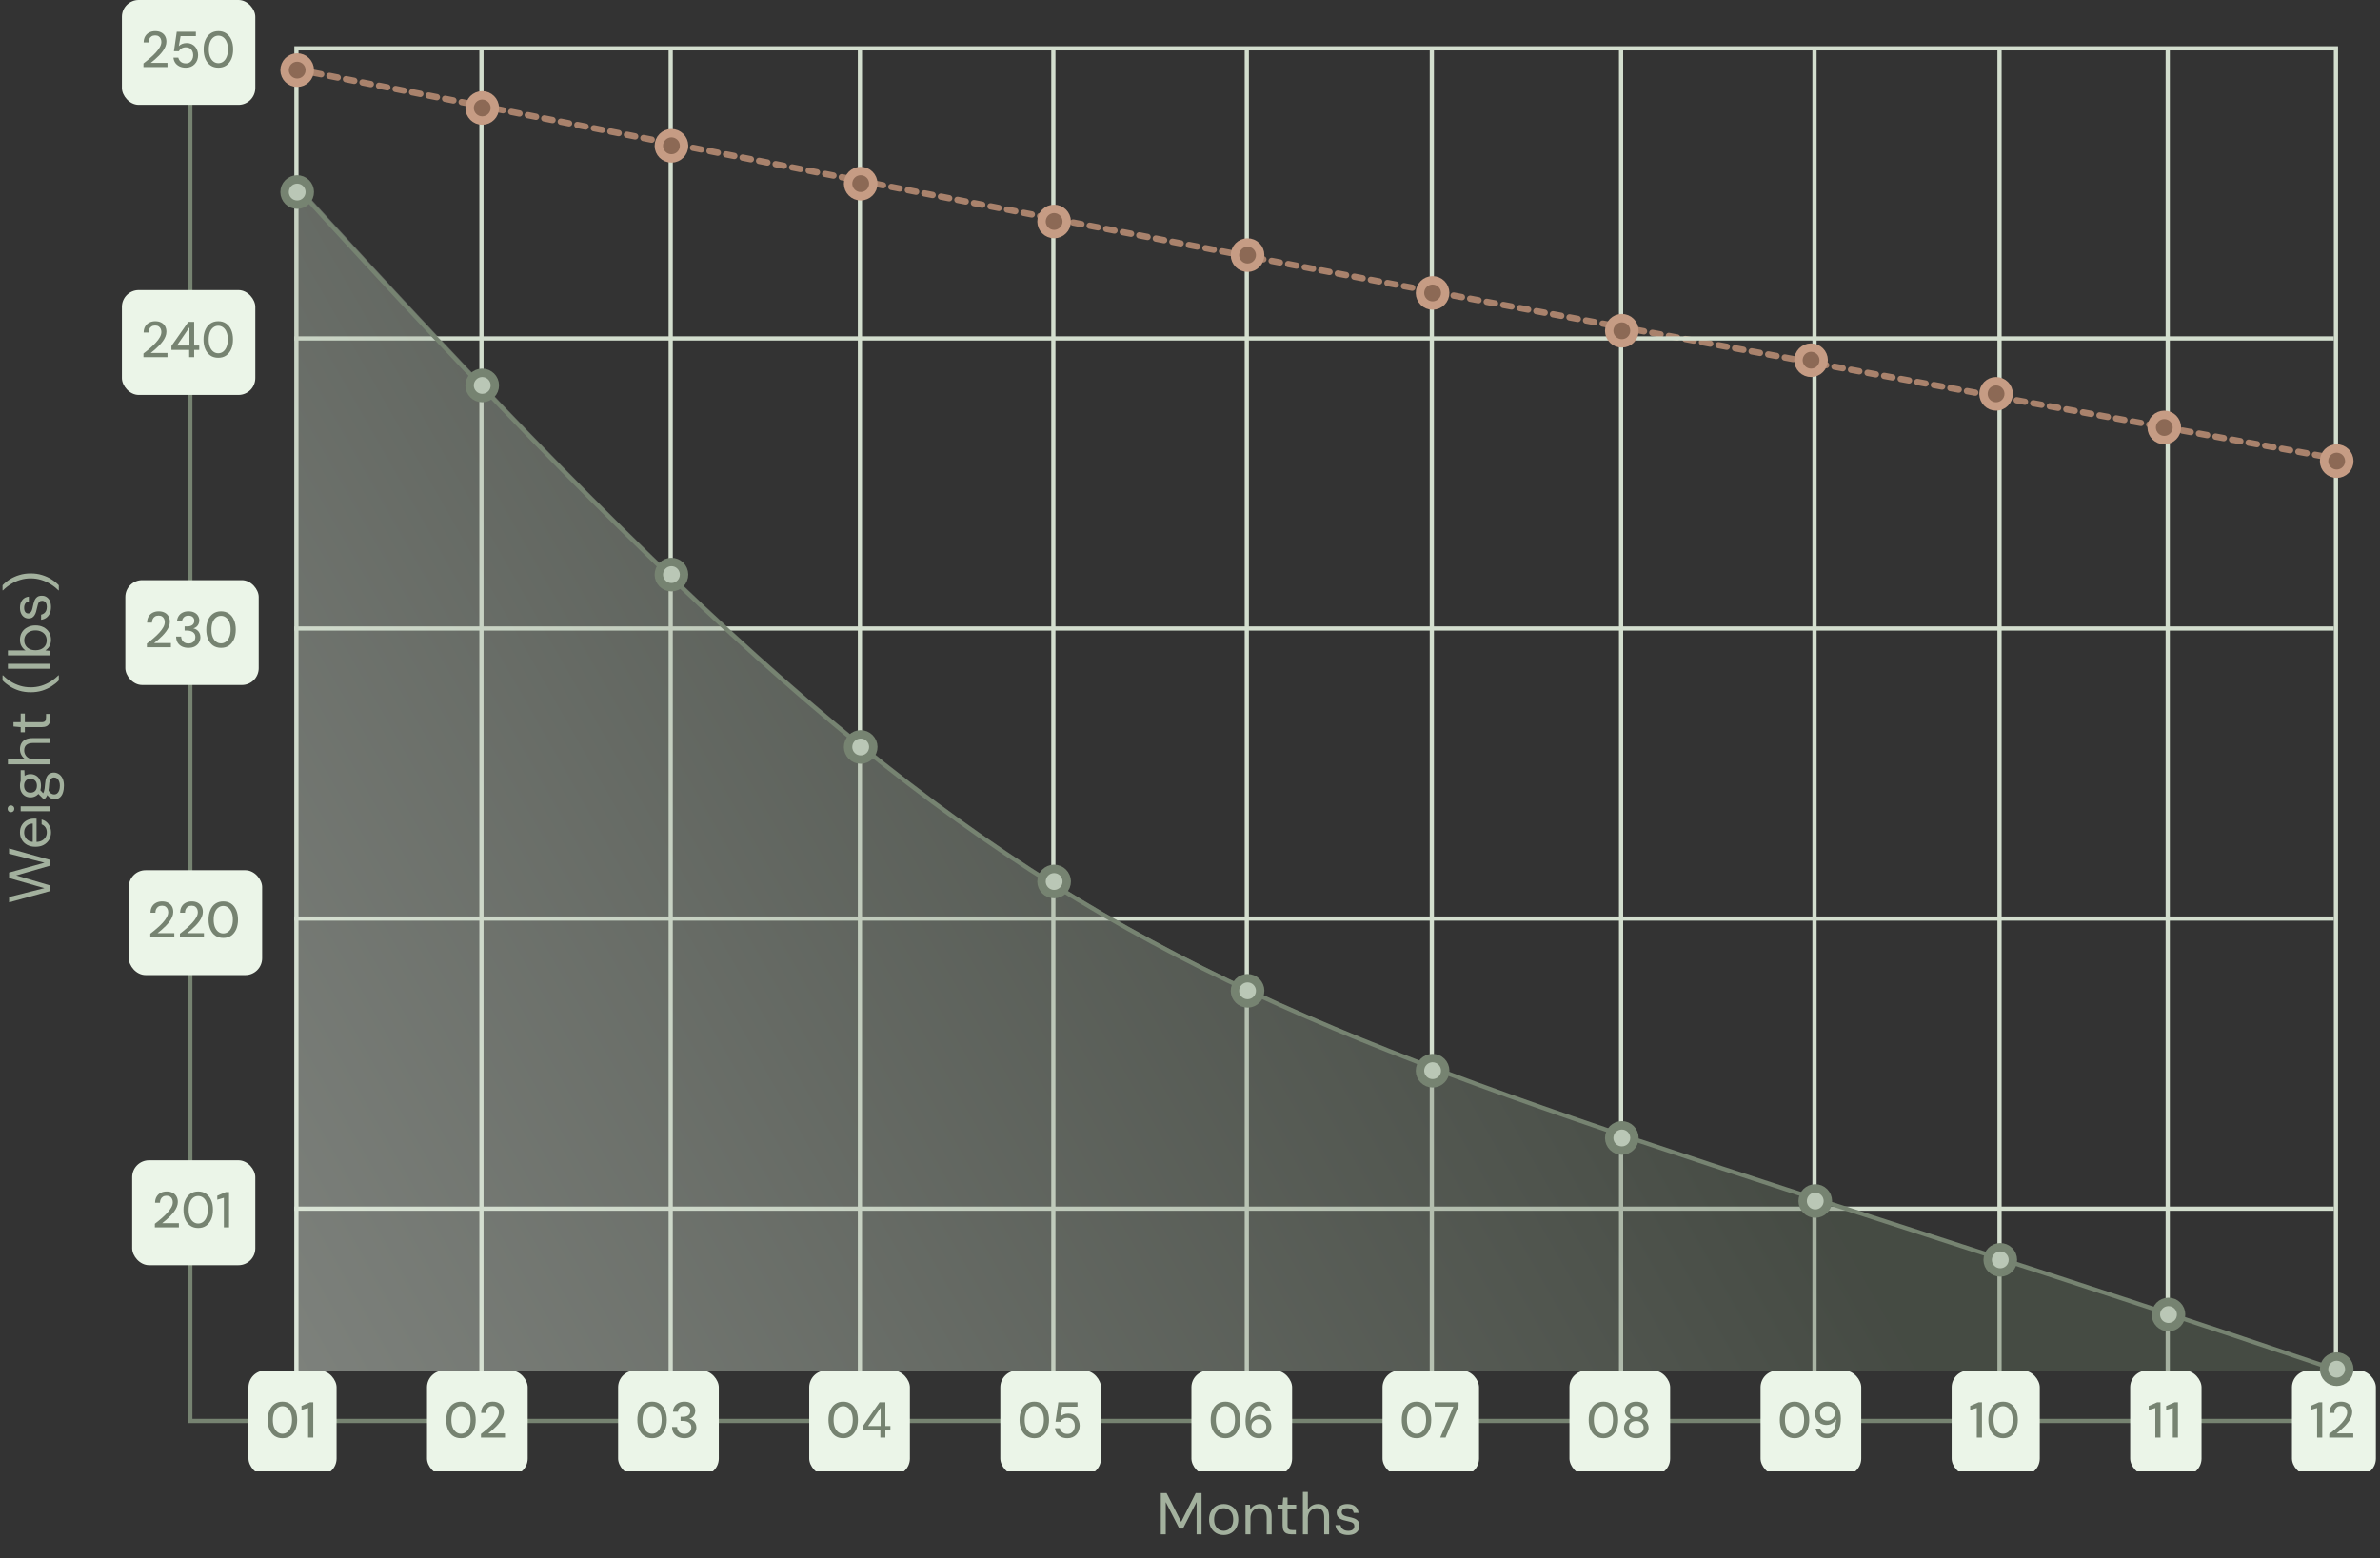 <svg xmlns="http://www.w3.org/2000/svg" width="568" height="372" viewBox="0 0 568 372" fill="none"><rect x="0" y="0" width="568" height="372" fill="#333333" stroke="none"/><path d="M70.746 16.559C272.022 56.415 327.171 67.516 556.982 109.39" stroke="#A9826C" stroke-width="1.505" stroke-linecap="round" stroke-dasharray="2.01 2.01"></path><path d="M12 212.709L2.165 215.406L2.165 214.142L10.595 212.02L2.165 209.604L2.165 208.297L10.623 205.951L2.165 203.801L2.165 202.536L12 205.29L12 206.639L3.865 208.985L12 211.388L12 212.709ZM12.169 198.729C12.169 199.385 12.014 199.97 11.705 200.485C11.396 201 10.965 201.408 10.412 201.708C9.86 201.998 9.209 202.143 8.459 202.143C7.71 202.143 7.059 201.998 6.506 201.708C5.954 201.417 5.528 201.014 5.228 200.499C4.919 199.975 4.764 199.375 4.764 198.701C4.764 198.008 4.919 197.418 5.228 196.931C5.528 196.443 5.93 196.073 6.436 195.821C6.942 195.558 7.49 195.427 8.08 195.427C8.174 195.427 8.272 195.427 8.375 195.427C8.478 195.427 8.595 195.432 8.726 195.441L8.726 201.258L7.813 201.258L7.813 196.593C7.167 196.621 6.666 196.837 6.31 197.24C5.944 197.633 5.762 198.129 5.762 198.729C5.762 199.122 5.851 199.492 6.029 199.839C6.207 200.186 6.474 200.467 6.83 200.682C7.176 200.888 7.612 200.991 8.136 200.991L8.53 200.991C9.12 200.991 9.611 200.883 10.005 200.668C10.389 200.452 10.679 200.176 10.876 199.839C11.073 199.492 11.171 199.122 11.171 198.729C11.171 198.233 11.063 197.825 10.848 197.507C10.623 197.179 10.319 196.94 9.935 196.79L9.935 195.624C10.366 195.746 10.749 195.947 11.087 196.228C11.415 196.509 11.677 196.86 11.873 197.282C12.07 197.694 12.169 198.176 12.169 198.729ZM12 193.666L4.933 193.666L4.933 192.486L12 192.486L12 193.666ZM3.415 193.076C3.415 193.31 3.34 193.507 3.191 193.666C3.031 193.816 2.835 193.891 2.6 193.891C2.366 193.891 2.179 193.816 2.038 193.666C1.889 193.507 1.814 193.31 1.814 193.076C1.814 192.851 1.889 192.659 2.038 192.5C2.179 192.34 2.366 192.261 2.6 192.261C2.835 192.261 3.031 192.34 3.191 192.5C3.34 192.659 3.415 192.851 3.415 193.076ZM15.26 187.55C15.26 188.187 15.175 188.754 15.007 189.25C14.848 189.738 14.599 190.117 14.262 190.389C13.925 190.66 13.508 190.796 13.012 190.796C12.796 190.796 12.567 190.754 12.323 190.67C12.089 190.576 11.855 190.421 11.621 190.206C11.386 189.981 11.176 189.667 10.988 189.265L11.466 188.45C11.672 188.946 11.906 189.269 12.169 189.419C12.431 189.569 12.674 189.644 12.899 189.644C13.208 189.644 13.466 189.555 13.672 189.377C13.878 189.199 14.033 188.951 14.136 188.632C14.239 188.314 14.29 187.953 14.29 187.55C14.29 187.157 14.229 186.815 14.107 186.525C13.995 186.234 13.836 186.01 13.63 185.85C13.433 185.682 13.194 185.597 12.913 185.597C12.595 185.597 12.323 185.719 12.098 185.963C11.883 186.206 11.757 186.67 11.719 187.354C11.681 187.906 11.63 188.37 11.564 188.745C11.499 189.119 11.424 189.428 11.34 189.672C11.246 189.916 11.143 190.122 11.03 190.29C10.918 190.449 10.801 190.595 10.679 190.726L10.356 190.726L8.993 189.363L9.359 188.337L10.637 189.742L10.145 189.56C10.22 189.457 10.291 189.358 10.356 189.265C10.412 189.171 10.464 189.044 10.511 188.885C10.557 188.726 10.604 188.506 10.651 188.225C10.689 187.934 10.726 187.555 10.764 187.087C10.81 186.45 10.923 185.939 11.101 185.555C11.279 185.162 11.518 184.876 11.817 184.698C12.117 184.52 12.468 184.431 12.871 184.431C13.274 184.431 13.653 184.544 14.009 184.768C14.374 184.984 14.674 185.321 14.908 185.78C15.143 186.239 15.26 186.829 15.26 187.55ZM9.78 187.564C9.78 188.164 9.672 188.67 9.457 189.082C9.232 189.494 8.928 189.808 8.544 190.023C8.16 190.239 7.733 190.346 7.265 190.346C6.797 190.346 6.375 190.239 6.001 190.023C5.626 189.808 5.326 189.494 5.101 189.082C4.877 188.66 4.764 188.155 4.764 187.564C4.764 186.974 4.877 186.473 5.101 186.061C5.326 185.649 5.626 185.335 6.001 185.12C6.375 184.904 6.797 184.797 7.265 184.797C7.733 184.797 8.16 184.904 8.544 185.12C8.928 185.335 9.232 185.649 9.457 186.061C9.672 186.473 9.78 186.974 9.78 187.564ZM8.811 187.564C8.811 187.068 8.679 186.675 8.417 186.384C8.155 186.085 7.771 185.935 7.265 185.935C6.769 185.935 6.394 186.085 6.141 186.384C5.879 186.675 5.748 187.068 5.748 187.564C5.748 188.061 5.879 188.464 6.141 188.773C6.394 189.073 6.769 189.222 7.265 189.222C7.771 189.222 8.155 189.073 8.417 188.773C8.679 188.473 8.811 188.07 8.811 187.564ZM5.93 186.412L4.933 186.764L4.933 183.869L5.818 183.869L5.93 186.412ZM12 182.456L1.884 182.456L1.884 181.275L6.127 181.275C5.696 181.032 5.364 180.699 5.129 180.278C4.886 179.856 4.764 179.388 4.764 178.873C4.764 178.33 4.872 177.861 5.087 177.468C5.303 177.065 5.635 176.756 6.085 176.54C6.534 176.316 7.101 176.203 7.785 176.203L12 176.203L12 177.369L7.911 177.369C7.2 177.369 6.666 177.519 6.31 177.819C5.954 178.119 5.776 178.554 5.776 179.126C5.776 179.528 5.874 179.894 6.071 180.222C6.258 180.54 6.534 180.798 6.9 180.994C7.265 181.182 7.715 181.275 8.249 181.275L12 181.275L12 182.456ZM12 171.536C12 171.957 11.934 172.322 11.803 172.631C11.672 172.941 11.452 173.179 11.143 173.348C10.825 173.507 10.398 173.587 9.864 173.587L5.93 173.587L5.93 174.809L4.933 174.809L4.933 173.587L3.219 173.432L3.219 172.407L4.933 172.407L4.933 170.341L5.93 170.341L5.93 172.407L9.864 172.407C10.305 172.407 10.604 172.318 10.764 172.14C10.914 171.962 10.988 171.648 10.988 171.198L10.988 170.426L12 170.426L12 171.536ZM14.037 162.428C13.55 162.934 12.97 163.402 12.295 163.833C11.63 164.264 10.881 164.61 10.047 164.873C9.213 165.125 8.305 165.252 7.321 165.252C6.338 165.252 5.429 165.125 4.596 164.873C3.762 164.61 3.008 164.264 2.333 163.833C1.659 163.402 1.083 162.934 0.605 162.428L0.605 161.219L0.718 161.219C1.28 161.791 1.907 162.292 2.6 162.723C3.294 163.144 4.038 163.477 4.834 163.72C5.621 163.955 6.45 164.072 7.321 164.072C8.192 164.072 9.026 163.955 9.822 163.72C10.609 163.477 11.349 163.14 12.042 162.709C12.735 162.278 13.363 161.782 13.925 161.219L14.037 161.219L14.037 162.428ZM12 159.645L1.884 159.645L1.884 158.465L12 158.465L12 159.645ZM12.169 152.723C12.169 153.126 12.112 153.491 12 153.819C11.888 154.137 11.733 154.418 11.536 154.662C11.33 154.905 11.096 155.107 10.834 155.266L12 155.378L12 156.446L1.884 156.446L1.884 155.266L6.085 155.266C5.72 155.041 5.41 154.718 5.158 154.297C4.895 153.866 4.764 153.341 4.764 152.723C4.764 152.03 4.923 151.43 5.242 150.925C5.56 150.409 6.001 150.011 6.563 149.73C7.115 149.44 7.752 149.295 8.473 149.295C9.185 149.295 9.822 149.44 10.384 149.73C10.937 150.011 11.372 150.409 11.691 150.925C12.009 151.44 12.169 152.039 12.169 152.723ZM11.143 152.863C11.143 152.395 11.035 151.983 10.82 151.627C10.595 151.271 10.281 150.995 9.878 150.798C9.476 150.592 9.003 150.489 8.459 150.489C7.925 150.489 7.457 150.592 7.054 150.798C6.652 150.995 6.342 151.271 6.127 151.627C5.902 151.983 5.79 152.395 5.79 152.863C5.79 153.332 5.902 153.744 6.127 154.1C6.342 154.456 6.652 154.732 7.054 154.929C7.457 155.126 7.925 155.224 8.459 155.224C9.003 155.224 9.476 155.126 9.878 154.929C10.281 154.732 10.595 154.456 10.82 154.1C11.035 153.744 11.143 153.332 11.143 152.863ZM12.169 144.898C12.169 145.469 12.075 145.975 11.888 146.415C11.691 146.855 11.415 147.207 11.059 147.469C10.703 147.722 10.286 147.881 9.808 147.947L9.808 146.738C10.052 146.682 10.281 146.579 10.497 146.429C10.703 146.279 10.867 146.078 10.988 145.825C11.11 145.563 11.171 145.249 11.171 144.884C11.171 144.546 11.124 144.27 11.03 144.055C10.928 143.839 10.792 143.68 10.623 143.577C10.454 143.474 10.272 143.422 10.075 143.422C9.785 143.422 9.565 143.493 9.415 143.633C9.265 143.764 9.148 143.961 9.064 144.223C8.979 144.476 8.9 144.79 8.825 145.165C8.768 145.474 8.694 145.778 8.6 146.078C8.506 146.378 8.384 146.645 8.235 146.879C8.085 147.113 7.897 147.3 7.673 147.441C7.438 147.572 7.157 147.637 6.83 147.637C6.427 147.637 6.071 147.534 5.762 147.328C5.443 147.113 5.2 146.818 5.031 146.443C4.853 146.059 4.764 145.605 4.764 145.08C4.764 144.322 4.947 143.708 5.312 143.24C5.677 142.771 6.202 142.5 6.886 142.425L6.886 143.591C6.53 143.628 6.253 143.778 6.057 144.041C5.86 144.303 5.762 144.654 5.762 145.094C5.762 145.535 5.851 145.872 6.029 146.106C6.207 146.331 6.441 146.443 6.731 146.443C6.919 146.443 7.087 146.382 7.237 146.261C7.377 146.129 7.499 145.937 7.602 145.684C7.696 145.432 7.776 145.127 7.841 144.771C7.935 144.303 8.052 143.877 8.192 143.493C8.324 143.109 8.53 142.8 8.811 142.565C9.082 142.322 9.471 142.205 9.977 142.214C10.417 142.205 10.801 142.312 11.129 142.537C11.457 142.753 11.714 143.062 11.902 143.465C12.08 143.867 12.169 144.345 12.169 144.898ZM14.037 139.713L14.037 140.921L13.925 140.921C13.363 140.35 12.735 139.853 12.042 139.432C11.349 139.001 10.609 138.668 9.822 138.434C9.026 138.191 8.192 138.069 7.321 138.069C6.45 138.069 5.621 138.191 4.834 138.434C4.038 138.668 3.294 139.001 2.6 139.432C1.907 139.853 1.28 140.35 0.718 140.921L0.605 140.921L0.605 139.713C1.083 139.198 1.659 138.729 2.333 138.308C3.008 137.877 3.762 137.535 4.596 137.282C5.429 137.02 6.338 136.889 7.321 136.889C8.305 136.889 9.213 137.02 10.047 137.282C10.881 137.535 11.63 137.877 12.295 138.308C12.97 138.729 13.55 139.198 14.037 139.713Z" fill="#A3B19E"></path><path d="M277.032 366.272V356.437H278.409L281.894 363.307L285.364 356.437H286.755V366.272H285.575V358.544L282.329 364.895H281.444L278.212 358.572V366.272H277.032ZM292.021 366.441C291.365 366.441 290.775 366.291 290.251 365.991C289.726 365.682 289.309 365.251 289 364.698C288.7 364.136 288.551 363.485 288.551 362.745C288.551 361.987 288.705 361.331 289.014 360.778C289.323 360.226 289.74 359.8 290.265 359.5C290.799 359.191 291.393 359.036 292.049 359.036C292.714 359.036 293.309 359.191 293.833 359.5C294.358 359.8 294.77 360.226 295.07 360.778C295.37 361.331 295.519 361.982 295.519 362.731C295.519 363.481 295.365 364.136 295.056 364.698C294.756 365.251 294.339 365.682 293.805 365.991C293.281 366.291 292.686 366.441 292.021 366.441ZM292.035 365.429C292.438 365.429 292.812 365.331 293.159 365.134C293.506 364.928 293.782 364.623 293.988 364.221C294.203 363.818 294.311 363.321 294.311 362.731C294.311 362.132 294.208 361.635 294.002 361.242C293.796 360.839 293.52 360.539 293.173 360.343C292.827 360.146 292.452 360.048 292.049 360.048C291.656 360.048 291.281 360.146 290.925 360.343C290.578 360.539 290.297 360.839 290.082 361.242C289.867 361.635 289.759 362.132 289.759 362.731C289.759 363.331 289.867 363.832 290.082 364.235C290.297 364.628 290.574 364.928 290.911 365.134C291.258 365.331 291.632 365.429 292.035 365.429ZM297.244 366.272V359.205H298.312L298.383 360.427C298.607 359.996 298.926 359.659 299.338 359.415C299.759 359.163 300.237 359.036 300.771 359.036C301.324 359.036 301.801 359.144 302.204 359.359C302.607 359.575 302.921 359.907 303.146 360.357C303.37 360.797 303.483 361.359 303.483 362.043V366.272H302.303V362.169C302.303 361.467 302.143 360.938 301.825 360.582C301.516 360.226 301.075 360.048 300.504 360.048C300.111 360.048 299.755 360.141 299.436 360.329C299.127 360.516 298.879 360.792 298.692 361.158C298.514 361.523 298.425 361.968 298.425 362.492V366.272H297.244ZM308.151 366.272C307.729 366.272 307.364 366.206 307.055 366.075C306.746 365.944 306.507 365.724 306.338 365.415C306.179 365.096 306.099 364.67 306.099 364.136V360.202H304.877V359.205H306.099L306.254 357.491H307.28V359.205H309.345V360.202H307.28V364.136C307.28 364.577 307.369 364.876 307.547 365.036C307.725 365.185 308.038 365.26 308.488 365.26H309.261V366.272H308.151ZM310.941 366.272V356.156H312.121V360.399C312.365 359.968 312.697 359.636 313.119 359.401C313.54 359.158 314.009 359.036 314.524 359.036C315.067 359.036 315.536 359.144 315.929 359.359C316.332 359.575 316.641 359.907 316.856 360.357C317.081 360.806 317.194 361.373 317.194 362.057V366.272H316.027V362.183C316.027 361.471 315.877 360.938 315.578 360.582C315.278 360.226 314.842 360.048 314.271 360.048C313.868 360.048 313.503 360.146 313.175 360.343C312.857 360.53 312.599 360.806 312.402 361.172C312.215 361.537 312.121 361.987 312.121 362.521V366.272H310.941ZM321.749 366.441C321.177 366.441 320.672 366.347 320.231 366.16C319.791 365.963 319.44 365.687 319.178 365.331C318.925 364.975 318.766 364.558 318.7 364.08H319.908C319.964 364.324 320.067 364.553 320.217 364.769C320.367 364.975 320.569 365.139 320.822 365.26C321.084 365.382 321.398 365.443 321.763 365.443C322.1 365.443 322.376 365.396 322.592 365.303C322.807 365.199 322.967 365.064 323.07 364.895C323.173 364.726 323.224 364.544 323.224 364.347C323.224 364.057 323.154 363.837 323.013 363.687C322.882 363.537 322.686 363.42 322.423 363.335C322.17 363.251 321.857 363.172 321.482 363.097C321.173 363.04 320.868 362.965 320.569 362.872C320.269 362.778 320.002 362.656 319.768 362.507C319.534 362.357 319.346 362.169 319.206 361.945C319.075 361.71 319.009 361.429 319.009 361.102C319.009 360.699 319.112 360.343 319.318 360.034C319.534 359.715 319.829 359.472 320.203 359.303C320.587 359.125 321.042 359.036 321.566 359.036C322.325 359.036 322.938 359.219 323.407 359.584C323.875 359.949 324.147 360.474 324.222 361.158H323.056C323.018 360.802 322.868 360.525 322.606 360.329C322.344 360.132 321.992 360.034 321.552 360.034C321.112 360.034 320.775 360.123 320.541 360.301C320.316 360.479 320.203 360.713 320.203 361.003C320.203 361.19 320.264 361.359 320.386 361.509C320.517 361.649 320.709 361.771 320.962 361.874C321.215 361.968 321.519 362.048 321.875 362.113C322.344 362.207 322.77 362.324 323.154 362.464C323.538 362.596 323.847 362.802 324.081 363.083C324.325 363.354 324.442 363.743 324.432 364.249C324.442 364.689 324.334 365.073 324.109 365.401C323.894 365.729 323.585 365.986 323.182 366.174C322.779 366.352 322.301 366.441 321.749 366.441Z" fill="#A3B19E"></path><g clip-path="url(#clip0_3012_9377)"><line x1="70.244" y1="80.789" x2="556.982" y2="80.789" stroke="#D3DECE" stroke-width="1.004"></line><line x1="70.244" y1="11.541" x2="557.986" y2="11.541" stroke="#D3DECE" stroke-width="1.004"></line><line x1="70.244" y1="288.531" x2="556.982" y2="288.531" stroke="#D3DECE" stroke-width="1.004"></line><line x1="70.244" y1="219.285" x2="556.982" y2="219.285" stroke="#D3DECE" stroke-width="1.004"></line><line x1="70.244" y1="150.036" x2="556.982" y2="150.036" stroke="#D3DECE" stroke-width="1.004"></line><line x1="251.39" y1="12.043" x2="251.39" y2="327.168" stroke="#D3DECE" stroke-width="1.004"></line><line x1="297.555" y1="12.043" x2="297.555" y2="327.168" stroke="#D3DECE" stroke-width="1.004"></line><line x1="341.713" y1="12.043" x2="341.713" y2="327.168" stroke="#D3DECE" stroke-width="1.004"></line><line x1="386.874" y1="12.043" x2="386.874" y2="327.168" stroke="#D3DECE" stroke-width="1.004"></line><line x1="433.039" y1="12.043" x2="433.039" y2="327.168" stroke="#D3DECE" stroke-width="1.004"></line><line x1="477.197" y1="12.043" x2="477.197" y2="327.168" stroke="#D3DECE" stroke-width="1.004"></line><line x1="517.341" y1="12.043" x2="517.341" y2="327.168" stroke="#D3DECE" stroke-width="1.004"></line><line x1="557.484" y1="12.043" x2="557.484" y2="327.168" stroke="#D3DECE" stroke-width="1.004"></line><line x1="70.745" y1="12.043" x2="70.745" y2="327.168" stroke="#D3DECE" stroke-width="1.004"></line><line x1="114.903" y1="12.043" x2="114.903" y2="327.168" stroke="#D3DECE" stroke-width="1.004"></line><line x1="160.064" y1="12.043" x2="160.064" y2="327.168" stroke="#D3DECE" stroke-width="1.004"></line><line x1="205.226" y1="12.043" x2="205.226" y2="327.168" stroke="#D3DECE" stroke-width="1.004"></line><path d="M557.223 339.211H45.422V0" stroke="#768371" stroke-width="1.004"></path><rect x="29.097" width="31.834" height="25.029" rx="4.014" fill="#EBF5E8"></rect><path d="M34.237 16.014V15.147C34.807 14.714 35.345 14.276 35.85 13.835C36.364 13.393 36.818 12.956 37.211 12.522C37.613 12.08 37.93 11.651 38.163 11.233C38.396 10.808 38.512 10.402 38.512 10.017C38.512 9.744 38.46 9.491 38.355 9.258C38.259 9.025 38.102 8.837 37.886 8.692C37.677 8.54 37.392 8.463 37.031 8.463C36.678 8.463 36.384 8.54 36.152 8.692C35.919 8.845 35.742 9.05 35.622 9.306C35.509 9.555 35.453 9.832 35.453 10.137H34.285C34.293 9.559 34.417 9.07 34.658 8.668C34.899 8.267 35.228 7.962 35.646 7.753C36.063 7.544 36.533 7.44 37.055 7.44C37.593 7.44 38.058 7.54 38.452 7.741C38.845 7.934 39.154 8.219 39.379 8.596C39.604 8.973 39.716 9.427 39.716 9.957C39.716 10.342 39.636 10.727 39.475 11.113C39.323 11.49 39.114 11.86 38.849 12.221C38.584 12.582 38.287 12.931 37.958 13.269C37.637 13.598 37.304 13.911 36.959 14.208C36.613 14.505 36.284 14.774 35.971 15.015H39.969V16.014H34.237ZM44.353 16.159C43.767 16.159 43.261 16.055 42.836 15.846C42.41 15.637 42.073 15.356 41.824 15.003C41.583 14.642 41.439 14.232 41.391 13.774H42.559C42.647 14.168 42.844 14.493 43.149 14.75C43.462 15.007 43.867 15.135 44.365 15.135C44.727 15.135 45.036 15.051 45.293 14.882C45.557 14.706 45.758 14.469 45.895 14.172C46.039 13.875 46.111 13.546 46.111 13.184C46.111 12.807 46.039 12.478 45.895 12.197C45.758 11.908 45.562 11.687 45.305 11.534C45.048 11.374 44.747 11.293 44.401 11.293C43.984 11.293 43.627 11.382 43.33 11.559C43.041 11.735 42.824 11.96 42.679 12.233H41.511L42.185 7.584H46.75V8.632H43.101L42.679 11.017C42.872 10.8 43.129 10.623 43.45 10.487C43.779 10.35 44.153 10.282 44.57 10.282C44.995 10.282 45.373 10.358 45.702 10.511C46.039 10.663 46.324 10.872 46.557 11.137C46.79 11.394 46.967 11.699 47.087 12.052C47.215 12.398 47.28 12.767 47.28 13.16C47.28 13.578 47.212 13.971 47.075 14.34C46.938 14.702 46.742 15.019 46.485 15.292C46.236 15.565 45.931 15.778 45.57 15.93C45.208 16.083 44.803 16.159 44.353 16.159ZM52.136 16.159C51.398 16.159 50.764 15.978 50.234 15.617C49.712 15.248 49.31 14.738 49.029 14.088C48.748 13.429 48.608 12.666 48.608 11.799C48.608 10.932 48.748 10.174 49.029 9.523C49.31 8.865 49.712 8.355 50.234 7.994C50.764 7.624 51.394 7.44 52.124 7.44C52.863 7.44 53.493 7.624 54.015 7.994C54.537 8.355 54.938 8.865 55.219 9.523C55.5 10.174 55.641 10.932 55.641 11.799C55.641 12.666 55.5 13.429 55.219 14.088C54.938 14.738 54.537 15.248 54.015 15.617C53.493 15.978 52.867 16.159 52.136 16.159ZM52.124 15.087C52.566 15.087 52.959 14.955 53.305 14.69C53.65 14.425 53.919 14.047 54.111 13.558C54.312 13.068 54.413 12.482 54.413 11.799C54.413 11.109 54.312 10.523 54.111 10.041C53.919 9.551 53.65 9.178 53.305 8.921C52.959 8.656 52.566 8.524 52.124 8.524C51.683 8.524 51.289 8.656 50.944 8.921C50.599 9.178 50.326 9.551 50.125 10.041C49.932 10.523 49.836 11.109 49.836 11.799C49.836 12.482 49.932 13.068 50.125 13.558C50.326 14.047 50.599 14.425 50.944 14.69C51.289 14.955 51.683 15.087 52.124 15.087Z" fill="#768371"></path><rect x="29.097" y="69.248" width="31.834" height="25.029" rx="4.014" fill="#EBF5E8"></rect><path d="M34.237 85.262V84.395C34.807 83.961 35.345 83.524 35.85 83.082C36.364 82.641 36.818 82.203 37.211 81.769C37.613 81.328 37.93 80.898 38.163 80.481C38.396 80.055 38.512 79.65 38.512 79.264C38.512 78.992 38.46 78.739 38.355 78.506C38.259 78.273 38.102 78.084 37.886 77.94C37.677 77.787 37.392 77.711 37.031 77.711C36.678 77.711 36.384 77.787 36.152 77.94C35.919 78.092 35.742 78.297 35.622 78.554C35.509 78.803 35.453 79.08 35.453 79.385H34.285C34.293 78.807 34.417 78.317 34.658 77.916C34.899 77.514 35.228 77.209 35.646 77.001C36.063 76.792 36.533 76.687 37.055 76.687C37.593 76.687 38.058 76.788 38.452 76.988C38.845 77.181 39.154 77.466 39.379 77.844C39.604 78.221 39.716 78.674 39.716 79.204C39.716 79.59 39.636 79.975 39.475 80.361C39.323 80.738 39.114 81.107 38.849 81.468C38.584 81.83 38.287 82.179 37.958 82.516C37.637 82.845 37.304 83.159 36.959 83.456C36.613 83.753 36.284 84.022 35.971 84.262H39.969V85.262H34.237ZM45.152 85.262V83.54H40.913V82.6L44.959 76.832H46.344V82.492H47.549V83.54H46.344V85.262H45.152ZM42.226 82.492H45.212V78.157L42.226 82.492ZM52.101 85.406C51.362 85.406 50.728 85.226 50.198 84.865C49.676 84.495 49.275 83.985 48.994 83.335C48.713 82.677 48.572 81.914 48.572 81.047C48.572 80.18 48.713 79.421 48.994 78.771C49.275 78.112 49.676 77.603 50.198 77.241C50.728 76.872 51.358 76.687 52.089 76.687C52.828 76.687 53.458 76.872 53.98 77.241C54.502 77.603 54.903 78.112 55.184 78.771C55.465 79.421 55.606 80.18 55.606 81.047C55.606 81.914 55.465 82.677 55.184 83.335C54.903 83.985 54.502 84.495 53.98 84.865C53.458 85.226 52.832 85.406 52.101 85.406ZM52.089 84.335C52.531 84.335 52.924 84.202 53.269 83.937C53.614 83.672 53.883 83.295 54.076 82.805C54.277 82.315 54.377 81.729 54.377 81.047C54.377 80.356 54.277 79.77 54.076 79.289C53.883 78.799 53.614 78.425 53.269 78.169C52.924 77.904 52.531 77.771 52.089 77.771C51.648 77.771 51.254 77.904 50.909 78.169C50.564 78.425 50.291 78.799 50.09 79.289C49.897 79.77 49.801 80.356 49.801 81.047C49.801 81.729 49.897 82.315 50.09 82.805C50.291 83.295 50.564 83.672 50.909 83.937C51.254 84.202 51.648 84.335 52.089 84.335Z" fill="#768371"></path><rect x="29.913" y="138.494" width="31.834" height="25.029" rx="4.014" fill="#EBF5E8"></rect><path d="M35.053 154.509V153.642C35.623 153.208 36.161 152.771 36.667 152.329C37.181 151.887 37.634 151.45 38.028 151.016C38.429 150.575 38.746 150.145 38.979 149.728C39.212 149.302 39.328 148.897 39.328 148.511C39.328 148.238 39.276 147.985 39.172 147.753C39.075 147.52 38.919 147.331 38.702 147.187C38.493 147.034 38.208 146.958 37.847 146.958C37.494 146.958 37.201 147.034 36.968 147.187C36.735 147.339 36.559 147.544 36.438 147.801C36.326 148.05 36.27 148.327 36.27 148.632H35.101C35.109 148.054 35.234 147.564 35.475 147.163C35.715 146.761 36.045 146.456 36.462 146.247C36.88 146.039 37.349 145.934 37.871 145.934C38.409 145.934 38.875 146.035 39.268 146.235C39.662 146.428 39.971 146.713 40.196 147.09C40.42 147.468 40.533 147.921 40.533 148.451C40.533 148.837 40.452 149.222 40.292 149.607C40.139 149.985 39.931 150.354 39.666 150.715C39.401 151.077 39.104 151.426 38.774 151.763C38.453 152.092 38.12 152.405 37.775 152.702C37.43 152.999 37.1 153.268 36.787 153.509H40.786V154.509H35.053ZM44.977 154.653C44.439 154.653 43.945 154.557 43.496 154.364C43.054 154.164 42.701 153.866 42.436 153.473C42.179 153.072 42.042 152.57 42.026 151.968H43.231C43.239 152.273 43.311 152.55 43.447 152.799C43.584 153.048 43.781 153.248 44.038 153.401C44.303 153.545 44.616 153.618 44.977 153.618C45.338 153.618 45.639 153.549 45.88 153.413C46.129 153.276 46.314 153.092 46.434 152.859C46.563 152.626 46.627 152.365 46.627 152.076C46.627 151.723 46.538 151.434 46.362 151.209C46.193 150.984 45.961 150.816 45.663 150.703C45.374 150.591 45.049 150.535 44.688 150.535H44.062V149.535H44.688C45.202 149.535 45.611 149.419 45.916 149.186C46.221 148.945 46.374 148.612 46.374 148.186C46.374 147.833 46.254 147.544 46.013 147.319C45.78 147.086 45.435 146.97 44.977 146.97C44.519 146.97 44.158 147.098 43.893 147.355C43.628 147.612 43.48 147.937 43.447 148.331H42.243C42.267 147.857 42.396 147.44 42.629 147.078C42.861 146.709 43.178 146.428 43.58 146.235C43.981 146.035 44.447 145.934 44.977 145.934C45.547 145.934 46.021 146.035 46.398 146.235C46.783 146.428 47.072 146.689 47.265 147.018C47.466 147.347 47.566 147.709 47.566 148.102C47.566 148.399 47.51 148.68 47.398 148.945C47.285 149.202 47.125 149.423 46.916 149.607C46.707 149.792 46.45 149.924 46.145 150.005C46.466 150.061 46.751 150.185 47 150.378C47.257 150.563 47.458 150.8 47.602 151.089C47.755 151.378 47.831 151.711 47.831 152.088C47.831 152.546 47.723 152.971 47.506 153.365C47.289 153.75 46.968 154.063 46.543 154.304C46.125 154.537 45.603 154.653 44.977 154.653ZM52.765 154.653C52.026 154.653 51.392 154.473 50.862 154.111C50.34 153.742 49.939 153.232 49.658 152.582C49.377 151.924 49.236 151.161 49.236 150.294C49.236 149.427 49.377 148.668 49.658 148.018C49.939 147.359 50.34 146.849 50.862 146.488C51.392 146.119 52.022 145.934 52.753 145.934C53.491 145.934 54.121 146.119 54.643 146.488C55.165 146.849 55.567 147.359 55.848 148.018C56.129 148.668 56.269 149.427 56.269 150.294C56.269 151.161 56.129 151.924 55.848 152.582C55.567 153.232 55.165 153.742 54.643 154.111C54.121 154.473 53.495 154.653 52.765 154.653ZM52.753 153.581C53.194 153.581 53.588 153.449 53.933 153.184C54.278 152.919 54.547 152.542 54.74 152.052C54.94 151.562 55.041 150.976 55.041 150.294C55.041 149.603 54.94 149.017 54.74 148.535C54.547 148.046 54.278 147.672 53.933 147.415C53.588 147.151 53.194 147.018 52.753 147.018C52.311 147.018 51.918 147.151 51.572 147.415C51.227 147.672 50.954 148.046 50.754 148.535C50.561 149.017 50.464 149.603 50.464 150.294C50.464 150.976 50.561 151.562 50.754 152.052C50.954 152.542 51.227 152.919 51.572 153.184C51.918 153.449 52.311 153.581 52.753 153.581Z" fill="#768371"></path><rect x="30.73" y="207.742" width="31.834" height="25.029" rx="4.014" fill="#EBF5E8"></rect><path d="M35.869 223.757V222.889C36.439 222.456 36.977 222.018 37.483 221.577C37.997 221.135 38.45 220.698 38.844 220.264C39.245 219.823 39.562 219.393 39.795 218.976C40.028 218.55 40.145 218.145 40.145 217.759C40.145 217.486 40.092 217.233 39.988 217C39.892 216.768 39.735 216.579 39.518 216.434C39.31 216.282 39.025 216.206 38.663 216.206C38.31 216.206 38.017 216.282 37.784 216.434C37.551 216.587 37.375 216.792 37.254 217.049C37.142 217.298 37.086 217.575 37.086 217.88H35.917C35.925 217.302 36.05 216.812 36.291 216.41C36.532 216.009 36.861 215.704 37.278 215.495C37.696 215.286 38.166 215.182 38.687 215.182C39.225 215.182 39.691 215.282 40.084 215.483C40.478 215.676 40.787 215.961 41.012 216.338C41.236 216.715 41.349 217.169 41.349 217.699C41.349 218.084 41.269 218.47 41.108 218.855C40.956 219.232 40.747 219.602 40.482 219.963C40.217 220.324 39.92 220.674 39.591 221.011C39.27 221.34 38.936 221.653 38.591 221.95C38.246 222.247 37.917 222.516 37.603 222.757H41.602V223.757H35.869ZM42.939 223.757V222.889C43.509 222.456 44.047 222.018 44.553 221.577C45.066 221.135 45.52 220.698 45.914 220.264C46.315 219.823 46.632 219.393 46.865 218.976C47.098 218.55 47.214 218.145 47.214 217.759C47.214 217.486 47.162 217.233 47.058 217C46.961 216.768 46.805 216.579 46.588 216.434C46.379 216.282 46.094 216.206 45.733 216.206C45.38 216.206 45.087 216.282 44.854 216.434C44.621 216.587 44.444 216.792 44.324 217.049C44.212 217.298 44.155 217.575 44.155 217.88H42.987C42.995 217.302 43.12 216.812 43.36 216.41C43.601 216.009 43.931 215.704 44.348 215.495C44.766 215.286 45.235 215.182 45.757 215.182C46.295 215.182 46.761 215.282 47.154 215.483C47.547 215.676 47.856 215.961 48.081 216.338C48.306 216.715 48.419 217.169 48.419 217.699C48.419 218.084 48.338 218.47 48.178 218.855C48.025 219.232 47.816 219.602 47.551 219.963C47.286 220.324 46.989 220.674 46.66 221.011C46.339 221.34 46.006 221.653 45.661 221.95C45.315 222.247 44.986 222.516 44.673 222.757H48.671V223.757H42.939ZM53.299 223.901C52.56 223.901 51.926 223.72 51.396 223.359C50.874 222.99 50.472 222.48 50.191 221.83C49.91 221.171 49.77 220.409 49.77 219.542C49.77 218.674 49.91 217.916 50.191 217.265C50.472 216.607 50.874 216.097 51.396 215.736C51.926 215.367 52.556 215.182 53.286 215.182C54.025 215.182 54.655 215.367 55.177 215.736C55.699 216.097 56.101 216.607 56.382 217.265C56.663 217.916 56.803 218.674 56.803 219.542C56.803 220.409 56.663 221.171 56.382 221.83C56.101 222.48 55.699 222.99 55.177 223.359C54.655 223.72 54.029 223.901 53.299 223.901ZM53.286 222.829C53.728 222.829 54.121 222.697 54.467 222.432C54.812 222.167 55.081 221.79 55.274 221.3C55.474 220.81 55.575 220.224 55.575 219.542C55.575 218.851 55.474 218.265 55.274 217.783C55.081 217.294 54.812 216.92 54.467 216.663C54.121 216.398 53.728 216.266 53.286 216.266C52.845 216.266 52.452 216.398 52.106 216.663C51.761 216.92 51.488 217.294 51.287 217.783C51.095 218.265 50.998 218.851 50.998 219.542C50.998 220.224 51.095 220.81 51.287 221.3C51.488 221.79 51.761 222.167 52.106 222.432C52.452 222.697 52.845 222.829 53.286 222.829Z" fill="#768371"></path><rect x="31.546" y="276.989" width="29.386" height="25.029" rx="4.014" fill="#EBF5E8"></rect><path d="M36.961 293.003V292.136C37.531 291.703 38.069 291.265 38.575 290.823C39.089 290.382 39.542 289.944 39.936 289.511C40.337 289.069 40.654 288.64 40.887 288.222C41.12 287.797 41.236 287.391 41.236 287.006C41.236 286.733 41.184 286.48 41.08 286.247C40.983 286.014 40.827 285.826 40.61 285.681C40.401 285.528 40.116 285.452 39.755 285.452C39.402 285.452 39.109 285.528 38.876 285.681C38.643 285.834 38.467 286.038 38.346 286.295C38.234 286.544 38.177 286.821 38.177 287.126H37.009C37.017 286.548 37.142 286.058 37.383 285.657C37.623 285.256 37.953 284.95 38.37 284.742C38.788 284.533 39.257 284.429 39.779 284.429C40.317 284.429 40.783 284.529 41.176 284.73C41.57 284.922 41.879 285.207 42.103 285.585C42.328 285.962 42.441 286.416 42.441 286.946C42.441 287.331 42.36 287.716 42.2 288.102C42.047 288.479 41.839 288.848 41.574 289.21C41.309 289.571 41.012 289.92 40.682 290.257C40.361 290.587 40.028 290.9 39.683 291.197C39.338 291.494 39.008 291.763 38.695 292.004H42.694V293.003H36.961ZM47.321 293.148C46.582 293.148 45.948 292.967 45.418 292.606C44.896 292.236 44.495 291.727 44.214 291.076C43.933 290.418 43.792 289.655 43.792 288.788C43.792 287.921 43.933 287.162 44.214 286.512C44.495 285.854 44.896 285.344 45.418 284.983C45.948 284.613 46.578 284.429 47.309 284.429C48.047 284.429 48.678 284.613 49.199 284.983C49.721 285.344 50.123 285.854 50.404 286.512C50.685 287.162 50.825 287.921 50.825 288.788C50.825 289.655 50.685 290.418 50.404 291.076C50.123 291.727 49.721 292.236 49.199 292.606C48.678 292.967 48.051 293.148 47.321 293.148ZM47.309 292.076C47.75 292.076 48.144 291.943 48.489 291.678C48.834 291.413 49.103 291.036 49.296 290.546C49.496 290.057 49.597 289.471 49.597 288.788C49.597 288.098 49.496 287.512 49.296 287.03C49.103 286.54 48.834 286.167 48.489 285.91C48.144 285.645 47.75 285.512 47.309 285.512C46.867 285.512 46.474 285.645 46.129 285.91C45.783 286.167 45.51 286.54 45.309 287.03C45.117 287.512 45.02 288.098 45.02 288.788C45.02 289.471 45.117 290.057 45.309 290.546C45.51 291.036 45.783 291.413 46.129 291.678C46.474 291.943 46.867 292.076 47.309 292.076ZM53.435 293.003V285.934L51.858 286.392V285.452L53.881 284.573H54.663V293.003H53.435Z" fill="#768371"></path><rect x="59.299" y="327.17" width="21.029" height="25.029" rx="4.014" fill="#EBF5E8"></rect><path d="M67.42 343.329C66.681 343.329 66.047 343.148 65.517 342.787C64.995 342.417 64.594 341.908 64.313 341.257C64.032 340.599 63.891 339.836 63.891 338.969C63.891 338.102 64.032 337.343 64.313 336.693C64.594 336.035 64.995 335.525 65.517 335.163C66.047 334.794 66.677 334.609 67.408 334.609C68.147 334.609 68.777 334.794 69.299 335.163C69.82 335.525 70.222 336.035 70.503 336.693C70.784 337.343 70.924 338.102 70.924 338.969C70.924 339.836 70.784 340.599 70.503 341.257C70.222 341.908 69.82 342.417 69.299 342.787C68.777 343.148 68.15 343.329 67.42 343.329ZM67.408 342.257C67.849 342.257 68.243 342.124 68.588 341.859C68.933 341.594 69.202 341.217 69.395 340.727C69.596 340.238 69.696 339.651 69.696 338.969C69.696 338.279 69.596 337.692 69.395 337.211C69.202 336.721 68.933 336.348 68.588 336.091C68.243 335.826 67.849 335.693 67.408 335.693C66.966 335.693 66.573 335.826 66.228 336.091C65.882 336.348 65.609 336.721 65.409 337.211C65.216 337.692 65.12 338.279 65.12 338.969C65.12 339.651 65.216 340.238 65.409 340.727C65.609 341.217 65.882 341.594 66.228 341.859C66.573 342.124 66.966 342.257 67.408 342.257ZM73.534 343.184V336.115L71.957 336.572V335.633L73.98 334.754H74.763V343.184H73.534Z" fill="#768371"></path><rect x="101.907" y="327.17" width="24.029" height="25.029" rx="4.014" fill="#EBF5E8"></rect><path d="M110.028 343.329C109.289 343.329 108.655 343.148 108.125 342.787C107.603 342.417 107.202 341.908 106.921 341.257C106.64 340.599 106.499 339.836 106.499 338.969C106.499 338.102 106.64 337.343 106.921 336.693C107.202 336.035 107.603 335.525 108.125 335.163C108.655 334.794 109.285 334.609 110.016 334.609C110.755 334.609 111.385 334.794 111.907 335.163C112.429 335.525 112.83 336.035 113.111 336.693C113.392 337.343 113.533 338.102 113.533 338.969C113.533 339.836 113.392 340.599 113.111 341.257C112.83 341.908 112.429 342.417 111.907 342.787C111.385 343.148 110.759 343.329 110.028 343.329ZM110.016 342.257C110.458 342.257 110.851 342.124 111.196 341.859C111.541 341.594 111.81 341.217 112.003 340.727C112.204 340.238 112.304 339.651 112.304 338.969C112.304 338.279 112.204 337.692 112.003 337.211C111.81 336.721 111.541 336.348 111.196 336.091C110.851 335.826 110.458 335.693 110.016 335.693C109.574 335.693 109.181 335.826 108.836 336.091C108.491 336.348 108.218 336.721 108.017 337.211C107.824 337.692 107.728 338.279 107.728 338.969C107.728 339.651 107.824 340.238 108.017 340.727C108.218 341.217 108.491 341.594 108.836 341.859C109.181 342.124 109.574 342.257 110.016 342.257ZM114.784 343.184V342.317C115.354 341.883 115.892 341.446 116.398 341.004C116.911 340.563 117.365 340.125 117.758 339.692C118.16 339.25 118.477 338.82 118.71 338.403C118.943 337.977 119.059 337.572 119.059 337.187C119.059 336.914 119.007 336.661 118.903 336.428C118.806 336.195 118.65 336.006 118.433 335.862C118.224 335.709 117.939 335.633 117.578 335.633C117.225 335.633 116.931 335.709 116.699 335.862C116.466 336.014 116.289 336.219 116.169 336.476C116.056 336.725 116 337.002 116 337.307H114.832C114.84 336.729 114.964 336.239 115.205 335.838C115.446 335.436 115.775 335.131 116.193 334.923C116.61 334.714 117.08 334.609 117.602 334.609C118.14 334.609 118.605 334.71 118.999 334.911C119.392 335.103 119.701 335.388 119.926 335.766C120.151 336.143 120.263 336.597 120.263 337.126C120.263 337.512 120.183 337.897 120.023 338.283C119.87 338.66 119.661 339.029 119.396 339.391C119.131 339.752 118.834 340.101 118.505 340.438C118.184 340.767 117.851 341.081 117.506 341.378C117.16 341.675 116.831 341.944 116.518 342.185H120.516V343.184H114.784Z" fill="#768371"></path><rect x="147.515" y="327.17" width="24.029" height="25.029" rx="4.014" fill="#EBF5E8"></rect><path d="M155.636 343.329C154.898 343.329 154.264 343.148 153.734 342.787C153.212 342.417 152.81 341.908 152.529 341.257C152.248 340.599 152.108 339.836 152.108 338.969C152.108 338.102 152.248 337.343 152.529 336.693C152.81 336.035 153.212 335.525 153.734 335.163C154.264 334.794 154.894 334.609 155.624 334.609C156.363 334.609 156.993 334.794 157.515 335.163C158.037 335.525 158.438 336.035 158.719 336.693C159 337.343 159.141 338.102 159.141 338.969C159.141 339.836 159 340.599 158.719 341.257C158.438 341.908 158.037 342.417 157.515 342.787C156.993 343.148 156.367 343.329 155.636 343.329ZM155.624 342.257C156.066 342.257 156.459 342.124 156.805 341.859C157.15 341.594 157.419 341.217 157.612 340.727C157.812 340.238 157.913 339.651 157.913 338.969C157.913 338.279 157.812 337.692 157.612 337.211C157.419 336.721 157.15 336.348 156.805 336.091C156.459 335.826 156.066 335.693 155.624 335.693C155.183 335.693 154.789 335.826 154.444 336.091C154.099 336.348 153.826 336.721 153.625 337.211C153.433 337.692 153.336 338.279 153.336 338.969C153.336 339.651 153.433 340.238 153.625 340.727C153.826 341.217 154.099 341.594 154.444 341.859C154.789 342.124 155.183 342.257 155.624 342.257ZM163.34 343.329C162.803 343.329 162.309 343.232 161.859 343.04C161.418 342.839 161.064 342.542 160.799 342.148C160.543 341.747 160.406 341.245 160.39 340.643H161.594C161.602 340.948 161.675 341.225 161.811 341.474C161.948 341.723 162.144 341.924 162.401 342.076C162.666 342.221 162.979 342.293 163.34 342.293C163.702 342.293 164.003 342.225 164.244 342.088C164.493 341.952 164.677 341.767 164.798 341.534C164.926 341.301 164.99 341.04 164.99 340.751C164.99 340.398 164.902 340.109 164.725 339.884C164.557 339.659 164.324 339.491 164.027 339.378C163.738 339.266 163.413 339.21 163.051 339.21H162.425V338.21H163.051C163.565 338.21 163.975 338.094 164.28 337.861C164.585 337.62 164.737 337.287 164.737 336.862C164.737 336.508 164.617 336.219 164.376 335.994C164.143 335.762 163.798 335.645 163.34 335.645C162.883 335.645 162.522 335.774 162.257 336.031C161.992 336.287 161.843 336.613 161.811 337.006H160.607C160.631 336.532 160.759 336.115 160.992 335.754C161.225 335.384 161.542 335.103 161.944 334.911C162.345 334.71 162.811 334.609 163.34 334.609C163.911 334.609 164.384 334.71 164.762 334.911C165.147 335.103 165.436 335.364 165.629 335.693C165.829 336.023 165.93 336.384 165.93 336.777C165.93 337.074 165.874 337.355 165.761 337.62C165.649 337.877 165.488 338.098 165.279 338.283C165.071 338.467 164.814 338.6 164.509 338.68C164.83 338.736 165.115 338.861 165.364 339.053C165.621 339.238 165.821 339.475 165.966 339.764C166.118 340.053 166.195 340.386 166.195 340.763C166.195 341.221 166.086 341.647 165.87 342.04C165.653 342.425 165.332 342.738 164.906 342.979C164.489 343.212 163.967 343.329 163.34 343.329Z" fill="#768371"></path><rect x="193.124" y="327.17" width="24.029" height="25.029" rx="4.014" fill="#EBF5E8"></rect><path d="M201.245 343.329C200.506 343.329 199.872 343.148 199.342 342.787C198.82 342.417 198.419 341.908 198.138 341.257C197.857 340.599 197.716 339.836 197.716 338.969C197.716 338.102 197.857 337.343 198.138 336.693C198.419 336.035 198.82 335.525 199.342 335.163C199.872 334.794 200.502 334.609 201.233 334.609C201.971 334.609 202.601 334.794 203.123 335.163C203.645 335.525 204.047 336.035 204.328 336.693C204.609 337.343 204.749 338.102 204.749 338.969C204.749 339.836 204.609 340.599 204.328 341.257C204.047 341.908 203.645 342.417 203.123 342.787C202.601 343.148 201.975 343.329 201.245 343.329ZM201.233 342.257C201.674 342.257 202.068 342.124 202.413 341.859C202.758 341.594 203.027 341.217 203.22 340.727C203.42 340.238 203.521 339.651 203.521 338.969C203.521 338.279 203.42 337.692 203.22 337.211C203.027 336.721 202.758 336.348 202.413 336.091C202.068 335.826 201.674 335.693 201.233 335.693C200.791 335.693 200.398 335.826 200.052 336.091C199.707 336.348 199.434 336.721 199.233 337.211C199.041 337.692 198.944 338.279 198.944 338.969C198.944 339.651 199.041 340.238 199.233 340.727C199.434 341.217 199.707 341.594 200.052 341.859C200.398 342.124 200.791 342.257 201.233 342.257ZM210.105 343.184V341.462H205.866V340.523L209.912 334.754H211.297V340.414H212.501V341.462H211.297V343.184H210.105ZM207.178 340.414H210.165V336.079L207.178 340.414Z" fill="#768371"></path><rect x="238.732" y="327.17" width="24.029" height="25.029" rx="4.014" fill="#EBF5E8"></rect><path d="M246.853 343.329C246.114 343.329 245.48 343.148 244.95 342.787C244.428 342.417 244.027 341.908 243.746 341.257C243.465 340.599 243.324 339.836 243.324 338.969C243.324 338.102 243.465 337.343 243.746 336.693C244.027 336.035 244.428 335.525 244.95 335.163C245.48 334.794 246.11 334.609 246.841 334.609C247.579 334.609 248.21 334.794 248.731 335.163C249.253 335.525 249.655 336.035 249.936 336.693C250.217 337.343 250.357 338.102 250.357 338.969C250.357 339.836 250.217 340.599 249.936 341.257C249.655 341.908 249.253 342.417 248.731 342.787C248.21 343.148 247.583 343.329 246.853 343.329ZM246.841 342.257C247.282 342.257 247.676 342.124 248.021 341.859C248.366 341.594 248.635 341.217 248.828 340.727C249.029 340.238 249.129 339.651 249.129 338.969C249.129 338.279 249.029 337.692 248.828 337.211C248.635 336.721 248.366 336.348 248.021 336.091C247.676 335.826 247.282 335.693 246.841 335.693C246.399 335.693 246.006 335.826 245.661 336.091C245.315 336.348 245.042 336.721 244.842 337.211C244.649 337.692 244.553 338.279 244.553 338.969C244.553 339.651 244.649 340.238 244.842 340.727C245.042 341.217 245.315 341.594 245.661 341.859C246.006 342.124 246.399 342.257 246.841 342.257ZM254.749 343.329C254.163 343.329 253.658 343.224 253.232 343.015C252.807 342.807 252.469 342.526 252.22 342.172C251.98 341.811 251.835 341.402 251.787 340.944H252.955C253.043 341.337 253.24 341.663 253.545 341.92C253.858 342.176 254.264 342.305 254.762 342.305C255.123 342.305 255.432 342.221 255.689 342.052C255.954 341.875 256.155 341.639 256.291 341.342C256.436 341.044 256.508 340.715 256.508 340.354C256.508 339.977 256.436 339.647 256.291 339.366C256.155 339.077 255.958 338.857 255.701 338.704C255.444 338.544 255.143 338.463 254.798 338.463C254.38 338.463 254.023 338.552 253.726 338.728C253.437 338.905 253.22 339.13 253.076 339.403H251.907L252.582 334.754H257.146V335.802H253.497L253.076 338.186C253.268 337.969 253.525 337.793 253.846 337.656C254.175 337.52 254.549 337.452 254.966 337.452C255.392 337.452 255.769 337.528 256.098 337.68C256.436 337.833 256.721 338.042 256.953 338.307C257.186 338.564 257.363 338.869 257.483 339.222C257.612 339.567 257.676 339.936 257.676 340.33C257.676 340.747 257.608 341.141 257.471 341.51C257.335 341.871 257.138 342.189 256.881 342.462C256.632 342.734 256.327 342.947 255.966 343.1C255.605 343.252 255.199 343.329 254.749 343.329Z" fill="#768371"></path><rect x="284.34" y="327.17" width="24.029" height="25.029" rx="4.014" fill="#EBF5E8"></rect><path d="M292.461 343.329C291.723 343.329 291.088 343.148 290.558 342.787C290.036 342.417 289.635 341.908 289.354 341.257C289.073 340.599 288.933 339.836 288.933 338.969C288.933 338.102 289.073 337.343 289.354 336.693C289.635 336.035 290.036 335.525 290.558 335.163C291.088 334.794 291.719 334.609 292.449 334.609C293.188 334.609 293.818 334.794 294.34 335.163C294.862 335.525 295.263 336.035 295.544 336.693C295.825 337.343 295.966 338.102 295.966 338.969C295.966 339.836 295.825 340.599 295.544 341.257C295.263 341.908 294.862 342.417 294.34 342.787C293.818 343.148 293.192 343.329 292.461 343.329ZM292.449 342.257C292.891 342.257 293.284 342.124 293.629 341.859C293.975 341.594 294.244 341.217 294.436 340.727C294.637 340.238 294.737 339.651 294.737 338.969C294.737 338.279 294.637 337.692 294.436 337.211C294.244 336.721 293.975 336.348 293.629 336.091C293.284 335.826 292.891 335.693 292.449 335.693C292.008 335.693 291.614 335.826 291.269 336.091C290.924 336.348 290.651 336.721 290.45 337.211C290.257 337.692 290.161 338.279 290.161 338.969C290.161 339.651 290.257 340.238 290.45 340.727C290.651 341.217 290.924 341.594 291.269 341.859C291.614 342.124 292.008 342.257 292.449 342.257ZM300.539 343.329C299.92 343.329 299.398 343.216 298.973 342.991C298.555 342.759 298.218 342.449 297.961 342.064C297.712 341.679 297.532 341.245 297.419 340.763C297.307 340.282 297.251 339.788 297.251 339.282C297.251 338.351 297.379 337.536 297.636 336.837C297.893 336.139 298.266 335.593 298.756 335.2C299.246 334.806 299.836 334.609 300.526 334.609C301.072 334.609 301.538 334.718 301.923 334.935C302.317 335.143 302.626 335.42 302.851 335.766C303.076 336.111 303.212 336.492 303.26 336.91H302.14C302.06 336.5 301.879 336.187 301.598 335.97C301.317 335.746 300.956 335.633 300.514 335.633C300.113 335.633 299.756 335.758 299.443 336.006C299.138 336.247 298.893 336.617 298.708 337.114C298.531 337.612 298.431 338.242 298.407 339.005C298.407 339.021 298.407 339.037 298.407 339.053C298.407 339.069 298.407 339.085 298.407 339.102C298.527 338.861 298.696 338.64 298.913 338.439C299.138 338.23 299.402 338.07 299.708 337.957C300.021 337.837 300.358 337.777 300.719 337.777C301.193 337.777 301.63 337.889 302.032 338.114C302.441 338.331 302.771 338.644 303.019 339.053C303.276 339.463 303.405 339.94 303.405 340.486C303.405 340.976 303.288 341.438 303.056 341.871C302.823 342.305 302.49 342.658 302.056 342.931C301.63 343.196 301.125 343.329 300.539 343.329ZM300.454 342.281C300.791 342.281 301.093 342.209 301.357 342.064C301.622 341.912 301.831 341.703 301.984 341.438C302.136 341.173 302.213 340.872 302.213 340.535C302.213 340.189 302.136 339.888 301.984 339.631C301.831 339.366 301.622 339.162 301.357 339.017C301.093 338.873 300.791 338.8 300.454 338.8C300.117 338.8 299.812 338.877 299.539 339.029C299.266 339.182 299.049 339.391 298.889 339.655C298.736 339.92 298.66 340.217 298.66 340.547C298.66 340.884 298.736 341.185 298.889 341.45C299.049 341.707 299.266 341.912 299.539 342.064C299.812 342.209 300.117 342.281 300.454 342.281Z" fill="#768371"></path><rect x="329.948" y="327.17" width="23.029" height="25.029" rx="4.014" fill="#EBF5E8"></rect><path d="M338.069 343.329C337.331 343.329 336.696 343.148 336.167 342.787C335.645 342.417 335.243 341.908 334.962 341.257C334.681 340.599 334.541 339.836 334.541 338.969C334.541 338.102 334.681 337.343 334.962 336.693C335.243 336.035 335.645 335.525 336.167 335.163C336.696 334.794 337.327 334.609 338.057 334.609C338.796 334.609 339.426 334.794 339.948 335.163C340.47 335.525 340.871 336.035 341.152 336.693C341.433 337.343 341.574 338.102 341.574 338.969C341.574 339.836 341.433 340.599 341.152 341.257C340.871 341.908 340.47 342.417 339.948 342.787C339.426 343.148 338.8 343.329 338.069 343.329ZM338.057 342.257C338.499 342.257 338.892 342.124 339.237 341.859C339.583 341.594 339.852 341.217 340.044 340.727C340.245 340.238 340.345 339.651 340.345 338.969C340.345 338.279 340.245 337.692 340.044 337.211C339.852 336.721 339.583 336.348 339.237 336.091C338.892 335.826 338.499 335.693 338.057 335.693C337.616 335.693 337.222 335.826 336.877 336.091C336.532 336.348 336.259 336.721 336.058 337.211C335.865 337.692 335.769 338.279 335.769 338.969C335.769 339.651 335.865 340.238 336.058 340.727C336.259 341.217 336.532 341.594 336.877 341.859C337.222 342.124 337.616 342.257 338.057 342.257ZM343.717 343.184L346.86 335.79H342.404V334.754H348.101V335.633L344.982 343.184H343.717Z" fill="#768371"></path><rect x="374.556" y="327.17" width="24.029" height="25.029" rx="4.014" fill="#EBF5E8"></rect><path d="M382.677 343.329C381.939 343.329 381.305 343.148 380.775 342.787C380.253 342.417 379.851 341.908 379.57 341.257C379.289 340.599 379.149 339.836 379.149 338.969C379.149 338.102 379.289 337.343 379.57 336.693C379.851 336.035 380.253 335.525 380.775 335.163C381.305 334.794 381.935 334.609 382.665 334.609C383.404 334.609 384.034 334.794 384.556 335.163C385.078 335.525 385.479 336.035 385.76 336.693C386.041 337.343 386.182 338.102 386.182 338.969C386.182 339.836 386.041 340.599 385.76 341.257C385.479 341.908 385.078 342.417 384.556 342.787C384.034 343.148 383.408 343.329 382.677 343.329ZM382.665 342.257C383.107 342.257 383.5 342.124 383.846 341.859C384.191 341.594 384.46 341.217 384.653 340.727C384.853 340.238 384.954 339.651 384.954 338.969C384.954 338.279 384.853 337.692 384.653 337.211C384.46 336.721 384.191 336.348 383.846 336.091C383.5 335.826 383.107 335.693 382.665 335.693C382.224 335.693 381.83 335.826 381.485 336.091C381.14 336.348 380.867 336.721 380.666 337.211C380.474 337.692 380.377 338.279 380.377 338.969C380.377 339.651 380.474 340.238 380.666 340.727C380.867 341.217 381.14 341.594 381.485 341.859C381.83 342.124 382.224 342.257 382.665 342.257ZM390.502 343.329C389.956 343.329 389.462 343.228 389.021 343.028C388.579 342.819 388.226 342.53 387.961 342.16C387.704 341.791 387.575 341.362 387.575 340.872C387.575 340.527 387.64 340.209 387.768 339.92C387.897 339.623 388.073 339.366 388.298 339.15C388.531 338.933 388.804 338.776 389.117 338.68C388.7 338.511 388.37 338.263 388.129 337.933C387.897 337.604 387.78 337.243 387.78 336.849C387.78 336.44 387.889 336.067 388.105 335.729C388.322 335.392 388.631 335.123 389.033 334.923C389.442 334.714 389.932 334.609 390.502 334.609C391.08 334.609 391.57 334.714 391.971 334.923C392.381 335.123 392.69 335.392 392.899 335.729C393.115 336.067 393.224 336.44 393.224 336.849C393.224 337.243 393.103 337.608 392.862 337.945C392.63 338.275 392.308 338.519 391.899 338.68C392.212 338.776 392.481 338.933 392.706 339.15C392.939 339.366 393.119 339.623 393.248 339.92C393.376 340.209 393.44 340.527 393.44 340.872C393.44 341.362 393.308 341.791 393.043 342.16C392.786 342.53 392.437 342.819 391.995 343.028C391.554 343.228 391.056 343.329 390.502 343.329ZM390.502 342.293C391.08 342.293 391.514 342.156 391.803 341.883C392.1 341.602 392.248 341.237 392.248 340.788C392.248 340.282 392.088 339.896 391.766 339.631C391.453 339.366 391.032 339.234 390.502 339.234C389.98 339.234 389.559 339.366 389.237 339.631C388.924 339.896 388.768 340.282 388.768 340.788C388.768 341.237 388.912 341.602 389.201 341.883C389.498 342.156 389.932 342.293 390.502 342.293ZM390.502 338.283C390.968 338.283 391.337 338.158 391.61 337.909C391.883 337.66 392.019 337.343 392.019 336.958C392.019 336.516 391.883 336.183 391.61 335.958C391.345 335.733 390.976 335.621 390.502 335.621C390.036 335.621 389.667 335.733 389.394 335.958C389.129 336.183 388.997 336.516 388.997 336.958C388.997 337.343 389.133 337.66 389.406 337.909C389.679 338.158 390.044 338.283 390.502 338.283Z" fill="#768371"></path><rect x="420.165" y="327.17" width="24.029" height="25.029" rx="4.014" fill="#EBF5E8"></rect><path d="M428.285 343.329C427.547 343.329 426.912 343.148 426.383 342.787C425.861 342.417 425.459 341.908 425.178 341.257C424.897 340.599 424.757 339.836 424.757 338.969C424.757 338.102 424.897 337.343 425.178 336.693C425.459 336.035 425.861 335.525 426.383 335.163C426.912 334.794 427.543 334.609 428.273 334.609C429.012 334.609 429.642 334.794 430.164 335.163C430.686 335.525 431.087 336.035 431.368 336.693C431.649 337.343 431.79 338.102 431.79 338.969C431.79 339.836 431.649 340.599 431.368 341.257C431.087 341.908 430.686 342.417 430.164 342.787C429.642 343.148 429.016 343.329 428.285 343.329ZM428.273 342.257C428.715 342.257 429.108 342.124 429.454 341.859C429.799 341.594 430.068 341.217 430.26 340.727C430.461 340.238 430.562 339.651 430.562 338.969C430.562 338.279 430.461 337.692 430.26 337.211C430.068 336.721 429.799 336.348 429.454 336.091C429.108 335.826 428.715 335.693 428.273 335.693C427.832 335.693 427.438 335.826 427.093 336.091C426.748 336.348 426.475 336.721 426.274 337.211C426.082 337.692 425.985 338.279 425.985 338.969C425.985 339.651 426.082 340.238 426.274 340.727C426.475 341.217 426.748 341.594 427.093 341.859C427.438 342.124 427.832 342.257 428.273 342.257ZM436.062 343.329C435.516 343.329 435.046 343.224 434.653 343.015C434.267 342.799 433.962 342.518 433.737 342.172C433.521 341.819 433.384 341.438 433.328 341.028H434.448C434.528 341.438 434.709 341.755 434.99 341.98C435.279 342.197 435.64 342.305 436.074 342.305C436.475 342.305 436.824 342.189 437.121 341.956C437.427 341.715 437.667 341.354 437.844 340.872C438.029 340.382 438.137 339.768 438.169 339.029C438.169 338.997 438.169 338.965 438.169 338.933C438.169 338.901 438.169 338.869 438.169 338.837C438.049 339.077 437.876 339.302 437.651 339.511C437.435 339.712 437.174 339.872 436.869 339.993C436.563 340.105 436.23 340.161 435.869 340.161C435.403 340.161 434.962 340.053 434.544 339.836C434.135 339.611 433.802 339.294 433.545 338.885C433.296 338.475 433.171 337.998 433.171 337.452C433.171 336.962 433.288 336.5 433.521 336.067C433.761 335.633 434.095 335.284 434.52 335.019C434.954 334.746 435.464 334.609 436.05 334.609C436.66 334.609 437.174 334.726 437.591 334.959C438.017 335.184 438.354 335.489 438.603 335.874C438.86 336.259 439.044 336.693 439.157 337.175C439.269 337.656 439.325 338.15 439.325 338.656C439.325 339.579 439.197 340.394 438.94 341.101C438.683 341.799 438.31 342.345 437.82 342.738C437.338 343.132 436.752 343.329 436.062 343.329ZM436.134 339.138C436.471 339.138 436.776 339.061 437.049 338.909C437.322 338.756 437.535 338.548 437.687 338.283C437.848 338.018 437.928 337.721 437.928 337.391C437.928 337.054 437.848 336.753 437.687 336.488C437.535 336.223 437.322 336.018 437.049 335.874C436.776 335.729 436.467 335.657 436.122 335.657C435.793 335.657 435.492 335.733 435.219 335.886C434.954 336.031 434.745 336.235 434.592 336.5C434.44 336.757 434.364 337.058 434.364 337.403C434.364 337.749 434.44 338.054 434.592 338.319C434.745 338.576 434.954 338.776 435.219 338.921C435.492 339.065 435.797 339.138 436.134 339.138Z" fill="#768371"></path><rect x="465.773" y="327.17" width="21.029" height="25.029" rx="4.014" fill="#EBF5E8"></rect><path d="M471.774 343.184V336.115L470.197 336.572V335.633L472.22 334.754H473.003V343.184H471.774ZM478.058 343.329C477.32 343.329 476.686 343.148 476.156 342.787C475.634 342.417 475.232 341.908 474.951 341.257C474.67 340.599 474.53 339.836 474.53 338.969C474.53 338.102 474.67 337.343 474.951 336.693C475.232 336.035 475.634 335.525 476.156 335.163C476.686 334.794 477.316 334.609 478.046 334.609C478.785 334.609 479.415 334.794 479.937 335.163C480.459 335.525 480.86 336.035 481.142 336.693C481.423 337.343 481.563 338.102 481.563 338.969C481.563 339.836 481.423 340.599 481.142 341.257C480.86 341.908 480.459 342.417 479.937 342.787C479.415 343.148 478.789 343.329 478.058 343.329ZM478.046 342.257C478.488 342.257 478.881 342.124 479.227 341.859C479.572 341.594 479.841 341.217 480.034 340.727C480.234 340.238 480.335 339.651 480.335 338.969C480.335 338.279 480.234 337.692 480.034 337.211C479.841 336.721 479.572 336.348 479.227 336.091C478.881 335.826 478.488 335.693 478.046 335.693C477.605 335.693 477.211 335.826 476.866 336.091C476.521 336.348 476.248 336.721 476.047 337.211C475.855 337.692 475.758 338.279 475.758 338.969C475.758 339.651 475.855 340.238 476.047 340.727C476.248 341.217 476.521 341.594 476.866 341.859C477.211 342.124 477.605 342.257 478.046 342.257Z" fill="#768371"></path><rect x="508.381" y="327.17" width="17.029" height="25.029" rx="4.014" fill="#EBF5E8"></rect><path d="M514.382 343.184V336.115L512.804 336.572V335.633L514.828 334.754H515.611V343.184H514.382ZM518.547 343.184V336.115L516.969 336.572V335.633L518.992 334.754H519.775V343.184H518.547Z" fill="#768371"></path><rect x="546.989" y="327.17" width="20.029" height="25.029" rx="4.014" fill="#EBF5E8"></rect><path d="M552.991 343.184V336.115L551.413 336.572V335.633L553.436 334.754H554.219V343.184H552.991ZM555.891 343.184V342.317C556.461 341.883 556.999 341.446 557.504 341.004C558.018 340.563 558.472 340.125 558.865 339.692C559.267 339.25 559.584 338.82 559.817 338.403C560.05 337.977 560.166 337.572 560.166 337.187C560.166 336.914 560.114 336.661 560.009 336.428C559.913 336.195 559.757 336.006 559.54 335.862C559.331 335.709 559.046 335.633 558.685 335.633C558.331 335.633 558.038 335.709 557.806 335.862C557.573 336.014 557.396 336.219 557.276 336.476C557.163 336.725 557.107 337.002 557.107 337.307H555.939C555.947 336.729 556.071 336.239 556.312 335.838C556.553 335.436 556.882 335.131 557.3 334.923C557.717 334.714 558.187 334.609 558.709 334.609C559.247 334.609 559.712 334.71 560.106 334.911C560.499 335.103 560.808 335.388 561.033 335.766C561.258 336.143 561.37 336.597 561.37 337.126C561.37 337.512 561.29 337.897 561.129 338.283C560.977 338.66 560.768 339.029 560.503 339.391C560.238 339.752 559.941 340.101 559.612 340.438C559.291 340.767 558.958 341.081 558.612 341.378C558.267 341.675 557.938 341.944 557.625 342.185H561.623V343.184H555.891Z" fill="#768371"></path><circle cx="70.927" cy="16.74" r="3.011" transform="rotate(10.843 70.927 16.74)" fill="#8C6955" stroke="#C69C84" stroke-width="2.007"></circle><circle cx="115.085" cy="25.773" r="3.011" transform="rotate(10.843 115.085 25.773)" fill="#8C6955" stroke="#C69C84" stroke-width="2.007"></circle><circle cx="160.246" cy="34.806" r="3.011" transform="rotate(10.843 160.246 34.806)" fill="#8C6955" stroke="#C69C84" stroke-width="2.007"></circle><circle cx="205.408" cy="43.837" r="3.011" transform="rotate(10.843 205.408 43.837)" fill="#8C6955" stroke="#C69C84" stroke-width="2.007"></circle><circle cx="251.573" cy="52.87" r="3.011" transform="rotate(10.843 251.573 52.87)" fill="#8C6955" stroke="#C69C84" stroke-width="2.007"></circle><circle cx="297.737" cy="60.899" r="3.011" transform="rotate(10.843 297.737 60.899)" fill="#8C6955" stroke="#C69C84" stroke-width="2.007"></circle><circle cx="341.895" cy="69.931" r="3.011" transform="rotate(10.843 341.895 69.931)" fill="#8C6955" stroke="#C69C84" stroke-width="2.007"></circle><circle cx="387.056" cy="78.963" r="3.011" transform="rotate(10.843 387.056 78.963)" fill="#8C6955" stroke="#C69C84" stroke-width="2.007"></circle><circle cx="432.218" cy="85.988" r="3.011" transform="rotate(10.843 432.218 85.988)" fill="#8C6955" stroke="#C69C84" stroke-width="2.007"></circle><circle cx="476.375" cy="94.017" r="3.011" transform="rotate(10.843 476.375 94.017)" fill="#8C6955" stroke="#C69C84" stroke-width="2.007"></circle><circle cx="516.519" cy="102.046" r="3.011" transform="rotate(10.843 516.519 102.046)" fill="#8C6955" stroke="#C69C84" stroke-width="2.007"></circle><circle cx="557.666" cy="110.075" r="3.011" transform="rotate(10.843 557.666 110.075)" fill="#8C6955" stroke="#C69C84" stroke-width="2.007"></circle><path d="M557.986 327.169C281.546 233.243 258.112 250.015 70.244 43.154V327.169H557.986Z" fill="url(#paint0_linear_3012_9377)" fill-opacity="0.4"></path><path d="M70.244 44.157C258.502 251.018 280.971 233.242 557.986 327.168" stroke="#768371" stroke-width="1.004" stroke-linecap="round"></path><circle cx="70.927" cy="45.845" r="3.011" transform="rotate(10.843 70.927 45.845)" fill="#BAC7B6" stroke="#768371" stroke-width="2.007"></circle><circle cx="115.085" cy="92.009" r="3.011" transform="rotate(10.843 115.085 92.009)" fill="#BAC7B6" stroke="#768371" stroke-width="2.007"></circle><circle cx="160.246" cy="137.171" r="3.011" transform="rotate(10.843 160.246 137.171)" fill="#BAC7B6" stroke="#768371" stroke-width="2.007"></circle><circle cx="205.407" cy="178.319" r="3.011" transform="rotate(10.843 205.407 178.319)" fill="#BAC7B6" stroke="#768371" stroke-width="2.007"></circle><circle cx="251.572" cy="210.432" r="3.011" transform="rotate(10.843 251.572 210.432)" fill="#BAC7B6" stroke="#768371" stroke-width="2.007"></circle><circle cx="297.737" cy="236.526" r="3.011" transform="rotate(10.843 297.737 236.526)" fill="#BAC7B6" stroke="#768371" stroke-width="2.007"></circle><circle cx="341.895" cy="255.594" r="3.011" transform="rotate(10.843 341.895 255.594)" fill="#BAC7B6" stroke="#768371" stroke-width="2.007"></circle><circle cx="387.056" cy="271.652" r="3.011" transform="rotate(10.843 387.056 271.652)" fill="#BAC7B6" stroke="#768371" stroke-width="2.007"></circle><circle cx="433.221" cy="286.705" r="3.011" transform="rotate(10.843 433.221 286.705)" fill="#BAC7B6" stroke="#768371" stroke-width="2.007"></circle><circle cx="477.379" cy="300.754" r="3.011" transform="rotate(10.843 477.379 300.754)" fill="#BAC7B6" stroke="#768371" stroke-width="2.007"></circle><circle cx="517.522" cy="313.803" r="3.011" transform="rotate(10.843 517.522 313.803)" fill="#BAC7B6" stroke="#768371" stroke-width="2.007"></circle><circle cx="557.666" cy="326.848" r="3.011" transform="rotate(10.843 557.666 326.848)" fill="#BAC7B6" stroke="#768371" stroke-width="2.007"></circle></g><defs><linearGradient id="paint0_linear_3012_9377" x1="364.204" y1="162.581" x2="71.423" y2="329.241" gradientUnits="userSpaceOnUse"><stop stop-color="#606D5B"></stop><stop offset="1" stop-color="#EBF5E8"></stop></linearGradient><clipPath id="clip0_3012_9377"><rect width="539.928" height="351.254" fill="white" transform="translate(27.09)"></rect></clipPath></defs></svg>